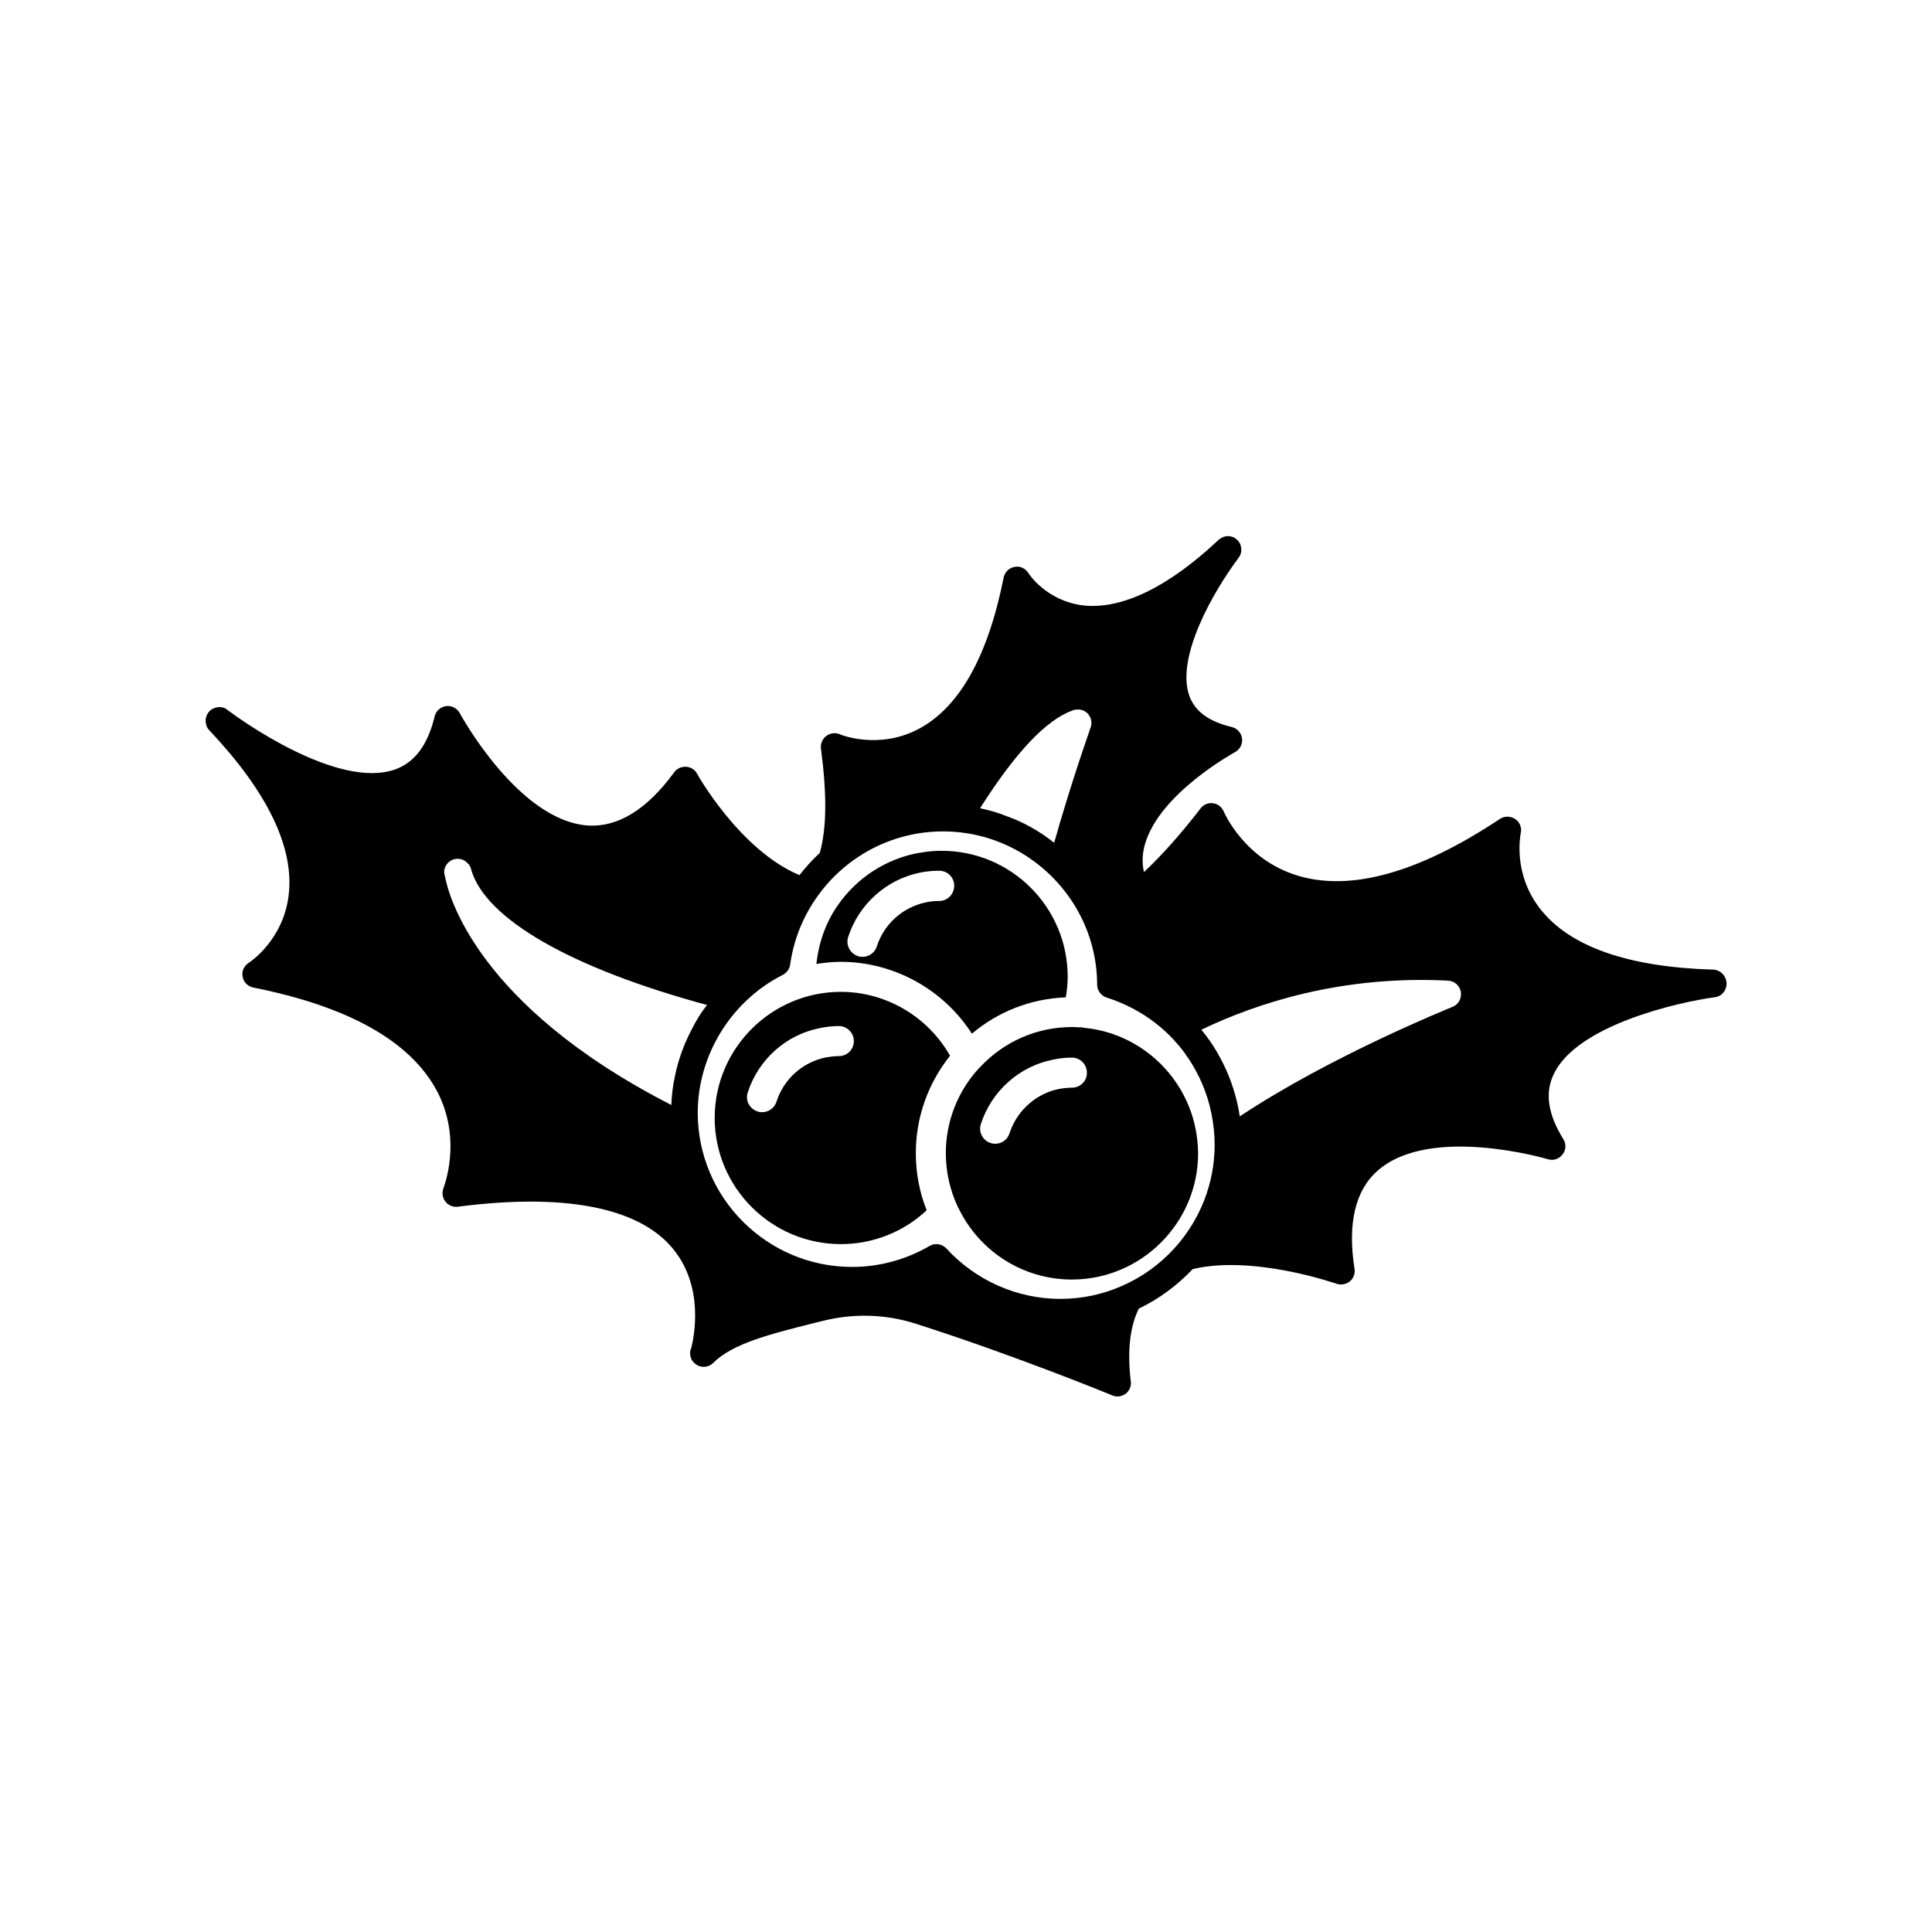 <?xml version="1.0" encoding="UTF-8"?>
<!-- Uploaded to: SVG Repo, www.svgrepo.com, Generator: SVG Repo Mixer Tools -->
<svg fill="#000000" width="800px" height="800px" version="1.1" viewBox="144 144 512 512" xmlns="http://www.w3.org/2000/svg">
 <g>
  <path d="m472.14 287.4c-0.051-0.102-0.203-0.203-0.301-0.301 0.051 0.051 0.102 0.051 0.152 0.102 0.098 0.047 0.148 0.098 0.148 0.199z"/>
  <path d="m598.05 400.96c-22.621-0.656-38.09-6.098-45.898-16.121-7.356-9.422-5.188-19.648-5.141-20.051 0.352-1.41-0.25-2.922-1.461-3.727-1.211-0.805-2.82-0.855-4.031-0.051-21.461 14.258-39.551 19.348-53.707 15.012-14.105-4.281-19.445-16.828-19.496-16.93-0.504-1.211-1.562-2.066-2.82-2.215-1.309-0.203-2.57 0.352-3.324 1.359-5.09 6.602-10.078 12.242-15.012 16.879-0.555-2.469-0.453-4.938 0.301-7.508 3.981-13.504 23.629-24.133 23.832-24.285 1.309-0.707 2.066-2.168 1.863-3.629-0.203-1.461-1.309-2.719-2.719-3.023-6.098-1.461-9.723-4.133-11.234-8.211-3.68-10.227 6.348-27.711 13-36.578 0.051-0.051 0.051-0.051 0.051-0.102 0.051-0.102 0.152-0.25 0.25-0.352 0.203-0.301 0.301-0.707 0.402-1.059 0.051-0.25 0.051-0.453 0.051-0.707 0-0.301-0.051-0.555-0.102-0.805-0.051-0.25-0.102-0.504-0.203-0.707 0-0.051-0.051-0.051-0.051-0.102-0.102-0.203-0.25-0.453-0.453-0.656-0.051-0.102-0.203-0.203-0.301-0.301-0.102-0.102-0.203-0.203-0.301-0.301-0.102-0.051-0.25-0.152-0.352-0.25-0.301-0.203-0.707-0.301-1.059-0.402-0.25-0.051-0.453-0.051-0.707-0.051-0.301 0-0.555 0.051-0.855 0.102-0.25 0.051-0.504 0.152-0.754 0.301-0.25 0.102-0.504 0.301-0.707 0.453-0.051 0.051-0.102 0.051-0.152 0.102-13.352 12.594-25.797 18.59-36.023 17.383-9.574-1.211-14.258-8.262-14.41-8.566-0.805-1.258-2.266-1.965-3.68-1.613-1.461 0.25-2.57 1.359-2.871 2.82-4.133 20.809-11.688 34.309-22.418 40.055-10.578 5.644-20.605 1.664-21.008 1.461-1.211-0.504-2.57-0.301-3.578 0.453-1.059 0.805-1.562 2.066-1.41 3.324 1.613 12.445 1.512 21.008-0.301 27.66l-0.051 0.051c-1.965 1.812-3.68 3.727-5.34 5.844-15.719-6.551-27.055-26.652-27.156-26.902-0.555-1.059-1.715-1.762-2.922-1.812-1.211-0.051-2.418 0.453-3.125 1.461-7.203 9.875-14.914 14.609-22.871 14.105-18.438-1.258-33.805-29.473-33.957-29.773-0.707-1.309-2.168-2.066-3.629-1.863-1.461 0.203-2.719 1.309-3.023 2.719-1.812 7.508-5.188 12.09-10.328 14.008-15.367 5.594-41.664-13.504-44.586-15.719l-0.051-0.051c-0.102-0.051-0.25-0.152-0.352-0.25-0.301-0.203-0.707-0.301-1.059-0.402-0.203-0.051-0.453-0.051-0.707-0.051h-0.051c-0.25 0-0.504 0.051-0.754 0.102-0.203 0.051-0.402 0.102-0.555 0.203-0.453 0.152-0.805 0.352-1.16 0.707-0.301 0.301-0.555 0.656-0.707 1.008-0.051 0.203-0.203 0.301-0.203 0.504-0.051 0.203-0.102 0.352-0.152 0.555-0.051 0.453-0.051 0.805 0.051 1.258 0.051 0.203 0.051 0.352 0.152 0.555-0.051 0.051 0 0.051 0 0.102 0.051 0.203 0.152 0.301 0.25 0.504 0.102 0.203 0.203 0.301 0.352 0.504l0.051 0.051c0 0.051 0.051 0.051 0.051 0.051 15.516 16.426 22.621 31.188 21.059 43.832-1.461 11.84-10.227 17.633-10.578 17.836-1.258 0.805-1.914 2.266-1.613 3.68 0.25 1.461 1.359 2.57 2.82 2.871 25.293 5.039 41.562 14.207 48.617 27.305 6.953 13 1.812 25.645 1.812 25.797-0.504 1.211-0.301 2.57 0.453 3.578 0.805 1.059 2.066 1.562 3.324 1.41 27.859-3.629 47.457 0.051 56.629 10.68 8.867 10.227 5.945 23.93 5.238 26.801l-0.051 0.051c-0.051 0.203-0.152 0.402-0.203 0.605-0.102 0.707-0.051 1.359 0.203 2.016 0.152 0.453 0.453 0.855 0.805 1.211 0.707 0.707 1.613 1.059 2.519 1.059 0.957 0 1.863-0.352 2.57-1.059 5.141-5.141 15.215-7.656 26.852-10.578l2.266-0.555c8.113-2.016 16.473-1.762 24.336 0.707 26.551 8.465 51.992 18.941 52.246 19.043 0.453 0.203 0.906 0.301 1.359 0.301 0.805 0 1.562-0.25 2.215-0.707 1.008-0.805 1.562-2.066 1.359-3.324-0.957-7.961-0.25-14.41 2.117-19.246 5.391-2.57 10.227-6.195 14.309-10.48 16.121-3.828 37.836 3.828 38.09 3.879 0.402 0.152 0.805 0.203 1.211 0.203 0.805 0 1.664-0.301 2.316-0.805 0.957-0.805 1.461-2.066 1.258-3.324-1.914-12.09 0.203-20.906 6.195-26.098 13.906-12.141 44.738-3.074 45.039-2.973 1.461 0.453 2.973-0.051 3.879-1.258 0.957-1.211 1.008-2.82 0.203-4.082-4.082-6.602-4.938-12.242-2.519-17.23 6.144-12.949 32.898-19.043 42.672-20.355 1.863-0.203 3.176-1.863 3.125-3.727-0.137-2.031-1.648-3.492-3.512-3.59zm-169.84-68.672c0.25-0.102 0.504-0.203 0.805-0.203 0.203-0.051 0.453-0.051 0.656-0.051h0.051c0.203 0 0.453 0.051 0.656 0.051 0.152 0.051 0.301 0.051 0.402 0.102 0.203 0.051 0.352 0.102 0.504 0.203 0.203 0.102 0.301 0.203 0.504 0.301 0.152 0.102 0.301 0.25 0.453 0.402 0.152 0.102 0.25 0.25 0.301 0.402 0.102 0.152 0.203 0.301 0.301 0.453 0.203 0.352 0.301 0.707 0.352 1.109 0.102 0.555 0.051 1.109-0.152 1.664 0 0.152-0.051 0.301-0.152 0.453l-0.051 0.051-0.051 0.25c-4.434 12.848-7.508 23.023-9.422 29.875-1.965-1.562-4.031-2.973-6.246-4.18l0.008 0.004c-1.965-1.109-4.031-2.066-6.195-2.82-2.316-0.957-4.684-1.613-7.203-2.168 9.52-14.965 17.527-23.379 24.48-25.898zm-100.86 84.441c-2.066 3.93-3.629 8.113-4.484 12.496-0.555 2.469-0.855 4.988-0.957 7.609-51.891-26.551-59.148-56.023-59.953-60.457-0.051-0.051-0.051-0.102-0.051-0.203-0.051-0.203-0.152-0.453-0.152-0.707 0-0.102-0.051-0.203-0.051-0.301 0-1.965 1.613-3.578 3.578-3.578 0.957 0 1.812 0.352 2.469 1.008l0.453 0.453c0.203 0.203 0.301 0.402 0.402 0.605 0.102 0.203 0.203 0.453 0.25 0.707v0.051c3.727 13.098 26.449 26.148 62.523 35.922-1.609 2.012-2.918 4.176-4.027 6.394zm128.32 57.582c-0.152 0.152-0.301 0.301-0.402 0.453-3.879 4.281-8.613 7.707-13.957 10.027-4.988 2.215-10.531 3.426-16.324 3.426-11.387 0-22.371-4.836-30.18-13.352-0.707-0.754-1.715-1.16-2.672-1.16-0.605 0-1.258 0.152-1.812 0.504-6.246 3.629-13.352 5.543-20.504 5.543-22.57 0-40.91-18.34-40.91-40.859 0-15.266 8.867-29.625 22.52-36.527 1.059-0.555 1.812-1.562 1.965-2.719 0.906-6.398 3.223-12.242 6.699-17.332 7.406-10.934 19.902-17.984 33.805-17.984 8.664 0 16.727 2.719 23.328 7.356 10.531 7.356 17.48 19.496 17.531 33.25 0 1.562 1.059 2.973 2.519 3.426 8.516 2.719 15.617 7.859 20.656 14.66l0.051 0.051c0.203 0.301 0.453 0.656 0.605 0.957 0.051 0.051 0.102 0.051 0.152 0.152 2.973 4.383 5.141 9.32 6.246 14.66 0.051 0.203 0.051 0.352 0.102 0.504 0.504 2.57 0.805 5.289 0.805 8.012 0.008 10.277-3.875 19.75-10.223 26.953zm73.254-63.477c-0.301 0.152-31.941 12.797-56.375 29.02-0.352-2.519-0.957-4.988-1.715-7.356-1.059-3.375-2.519-6.602-4.281-9.621-1.211-2.117-2.621-4.082-4.18-5.996 14.711-7.055 37.281-14.461 65.395-13 1.715 0.102 3.074 1.309 3.375 3.023 0.25 1.711-0.656 3.324-2.219 3.93z"/>
  <path d="m395.77 423.78c-5.844-10.328-16.93-16.93-28.918-16.93-18.438 0-33.453 15.012-33.453 33.402 0 18.438 15.012 33.453 33.453 33.453 8.465 0 16.625-3.223 22.723-8.969-1.863-4.684-2.871-9.773-2.871-15.113 0-9.77 3.375-18.688 9.066-25.844zm-29.473 0.102c-1.211 0-2.316 0.152-3.477 0.352-6.144 1.258-11.133 5.742-13.047 11.738-0.555 1.715-2.117 2.769-3.828 2.769-0.402 0-0.805-0.051-1.211-0.203-2.117-0.707-3.273-2.922-2.57-5.039 2.82-8.715 10.125-15.266 19.043-17.027 1.664-0.352 3.375-0.555 5.09-0.555 2.215 0 3.981 1.812 3.981 3.981 0 2.223-1.762 3.984-3.981 3.984z"/>
  <path d="m393.55 369.47c-1.863 0-3.68 0.152-5.289 0.453-0.152 0.051-0.301 0.051-0.453 0.051h-0.051c-8.766 1.512-16.727 6.602-21.816 14.055-3.176 4.586-4.988 9.875-5.594 15.418 2.117-0.301 4.231-0.555 6.449-0.555 14.105 0 27.258 7.356 34.762 19.043 6.75-5.691 15.367-9.27 24.887-9.621 0.301-1.762 0.504-3.578 0.504-5.441 0.004-18.441-14.961-33.402-33.398-33.402zm-0.656 13.301c-1.211 0-2.316 0.102-3.477 0.352-6.098 1.258-11.133 5.691-13.047 11.688-0.555 1.715-2.117 2.769-3.828 2.769-0.402 0-0.805-0.051-1.211-0.203-2.066-0.707-3.223-2.973-2.57-5.039 2.82-8.715 10.125-15.266 19.043-17.078 1.715-0.352 3.375-0.504 5.09-0.504 2.215 0 3.981 1.762 3.981 3.981s-1.762 4.035-3.981 4.035z"/>
  <path d="m461.46 448.57c0-0.402 0-0.805-0.051-1.16-1.059-15.516-12.746-28.215-27.809-30.73h-0.051c-0.301-0.051-0.707-0.152-1.059-0.152h-0.051c-0.707-0.102-1.41-0.203-2.066-0.301h-0.301c-0.102 0-0.203 0.051-0.301 0.051-0.152 0-0.25-0.051-0.402-0.051-0.051 0-0.051 0.051-0.051 0-0.402-0.051-0.805-0.051-1.211-0.051-9.574 0-18.188 4.031-24.285 10.531l-0.555 0.555c-5.34 5.894-8.613 13.754-8.613 22.371 0 5.09 1.16 9.926 3.223 14.309v0.051c0.051 0 0.051 0.051 0.051 0.051 0.051 0.051 0.051 0.102 0.102 0.152 5.391 11.184 16.828 18.895 30.027 18.895 18.391 0 33.453-15.012 33.453-33.453-0.004-0.363-0.004-0.715-0.051-1.066zm-33.355-16.324c-1.211 0-2.367 0.152-3.527 0.352-6.098 1.258-11.082 5.742-13.047 11.738-0.555 1.715-2.066 2.769-3.777 2.769-0.453 0-0.805-0.051-1.258-0.203-2.066-0.656-3.223-2.922-2.57-4.988 2.82-8.715 10.078-15.266 19.043-17.078 1.664-0.352 3.375-0.555 5.09-0.555 2.215 0 3.981 1.812 3.981 3.981 0.047 2.223-1.766 3.984-3.934 3.984z"/>
  <path d="m458.59 423.98c-0.203-0.25-0.402-0.555-0.555-0.805-0.051-0.051-0.051-0.102-0.051-0.152 0.203 0.301 0.457 0.605 0.605 0.957z"/>
  <path d="m433.1 336.67c0.203-0.555 0.203-1.109 0.152-1.664 0.102 0.559 0.051 1.113-0.152 1.664z"/>
 </g>
</svg>
